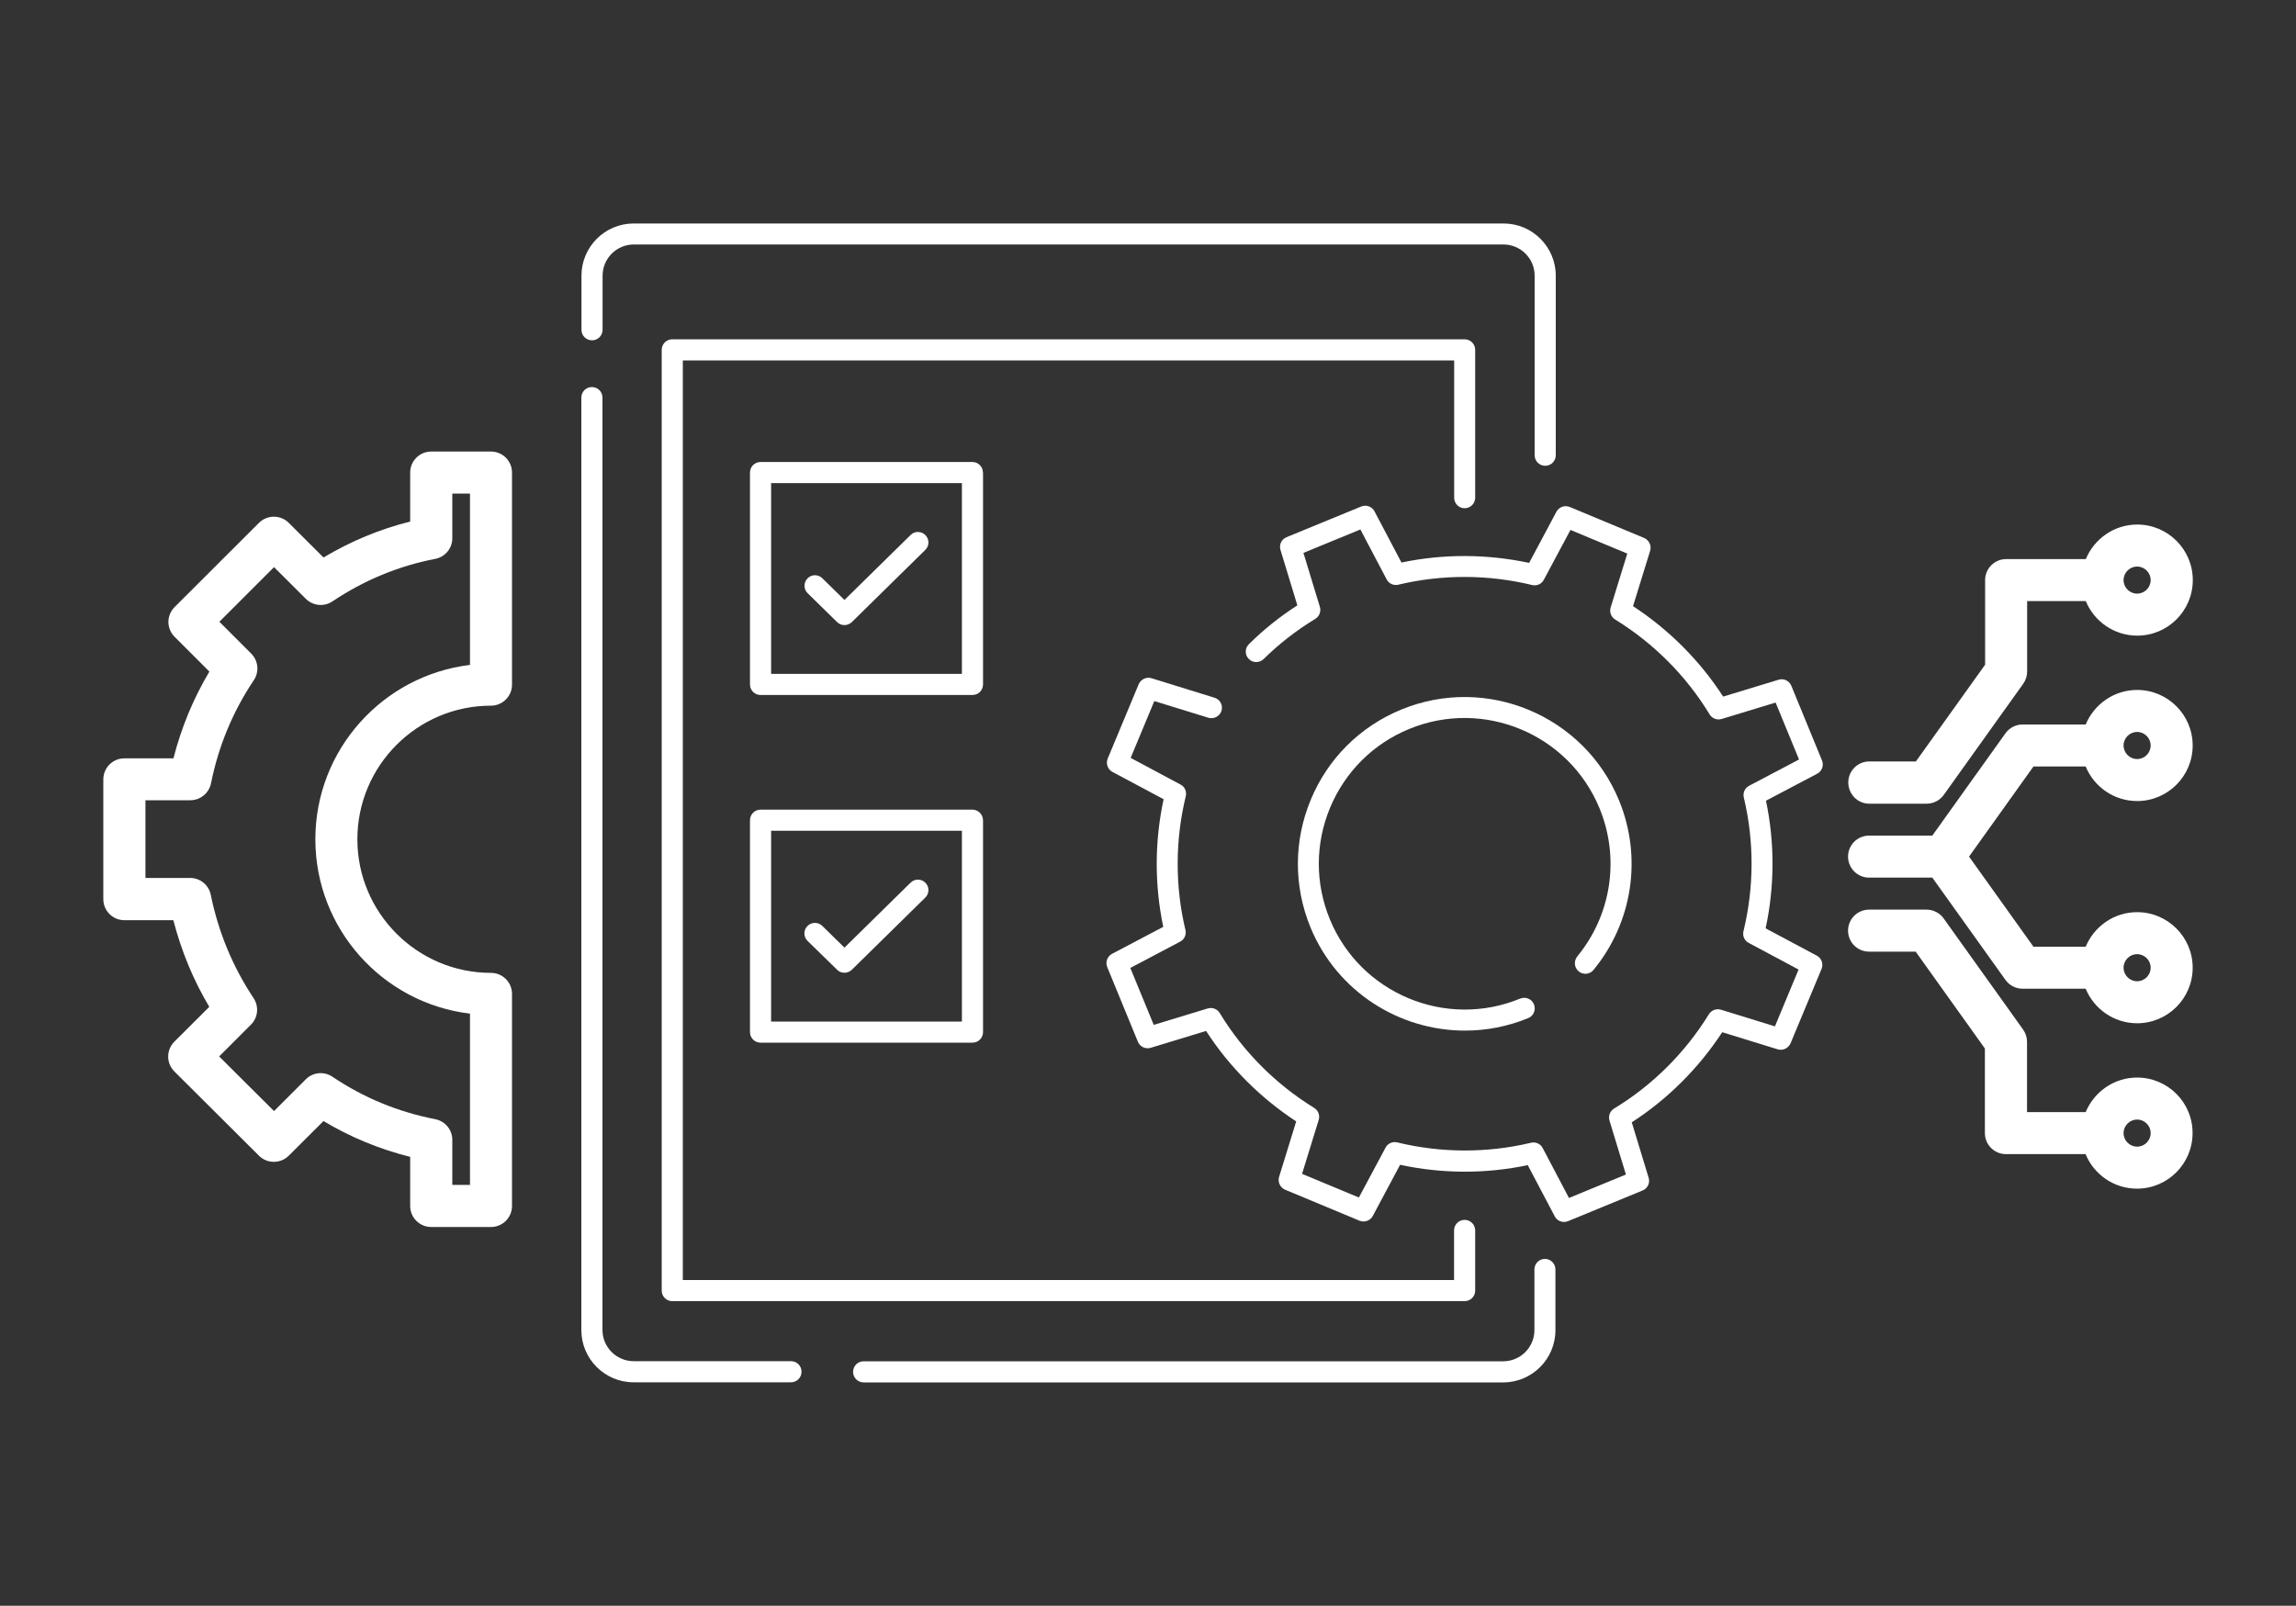 <?xml version="1.0" encoding="utf-8"?>
<!-- Generator: Adobe Illustrator 27.6.1, SVG Export Plug-In . SVG Version: 6.00 Build 0)  -->
<svg version="1.1" id="Layer_1" xmlns="http://www.w3.org/2000/svg" xmlns:xlink="http://www.w3.org/1999/xlink" x="0px" y="0px"
	 viewBox="0 0 200 139.9" style="enable-background:new 0 0 200 139.9;" xml:space="preserve">
<rect x="0" y="0" width="200" height="139.9" fill="#333333" stroke="none"/>
<style type="text/css">
	.st0{fill:#FFFFFF;}
</style>
<g>
	<path class="st0" d="M68.91,118.59H55.2c-1.5,0-2.72-1.22-2.72-2.72V34.64c0-0.51-0.41-0.92-0.92-0.92s-0.92,0.41-0.92,0.92v81.24
		c0,2.51,2.04,4.55,4.55,4.55h13.71c0.51,0,0.92-0.41,0.92-0.92C69.82,119,69.41,118.59,68.91,118.59z"/>
	<path class="st0" d="M134.58,109.68c-0.51,0-0.92,0.41-0.92,0.92v5.28c0,1.5-1.22,2.72-2.72,2.72H75.23
		c-0.51,0-0.92,0.41-0.92,0.92c0,0.51,0.41,0.92,0.92,0.92h55.71c2.51,0,4.55-2.04,4.55-4.55v-5.28
		C135.49,110.09,135.08,109.68,134.58,109.68z"/>
	<path class="st0" d="M51.57,29.65c0.51,0,0.92-0.41,0.92-0.92v-4.71c0-1.5,1.22-2.72,2.72-2.72h75.75c1.5,0,2.72,1.22,2.72,2.72
		v15.64c0,0.51,0.41,0.92,0.92,0.92c0.51,0,0.92-0.41,0.92-0.92V24.02c0-2.51-2.04-4.55-4.55-4.55H55.2c-2.51,0-4.55,2.04-4.55,4.55
		v4.71C50.65,29.24,51.06,29.65,51.57,29.65z"/>
	<path class="st0" d="M127.58,44.28c0.51,0,0.92-0.41,0.92-0.92V30.48c0-0.51-0.41-0.92-0.92-0.92H58.56
		c-0.51,0-0.92,0.41-0.92,0.92v81.96c0,0.51,0.41,0.92,0.92,0.92h69.02c0.51,0,0.92-0.41,0.92-0.92v-5.24
		c0-0.51-0.41-0.92-0.92-0.92c-0.51,0-0.92,0.41-0.92,0.92v4.32H59.48V31.4h67.19v11.97C126.67,43.87,127.08,44.28,127.58,44.28z"/>
	<path class="st0" d="M158.71,66.25l-2.67-6.5c-0.18-0.44-0.66-0.67-1.11-0.53l-4.83,1.47c-2.02-3.13-4.72-5.83-7.85-7.88l1.49-4.82
		c0.14-0.45-0.09-0.93-0.52-1.12l-6.48-2.7c-0.44-0.18-0.94,0-1.16,0.41l-2.38,4.46c-3.66-0.78-7.47-0.8-11.12-0.03l-2.35-4.46
		c-0.22-0.42-0.72-0.6-1.16-0.42l-6.5,2.67c-0.44,0.18-0.67,0.66-0.53,1.11l1.47,4.83c-1.52,0.98-2.94,2.11-4.22,3.38
		c-0.36,0.35-0.37,0.93-0.01,1.29c0.35,0.36,0.93,0.36,1.29,0.01c1.36-1.34,2.87-2.51,4.5-3.5c0.36-0.22,0.52-0.65,0.4-1.05
		l-1.43-4.7l4.96-2.04l2.29,4.35c0.19,0.37,0.61,0.56,1.02,0.46c3.8-0.91,7.83-0.9,11.65,0.03c0.41,0.1,0.83-0.09,1.02-0.46
		l2.32-4.34l4.95,2.06l-1.45,4.7c-0.12,0.4,0.04,0.83,0.4,1.05c3.35,2.06,6.19,4.91,8.22,8.26c0.22,0.36,0.65,0.52,1.05,0.4
		l4.7-1.43l2.04,4.96l-4.35,2.29c-0.37,0.19-0.56,0.62-0.46,1.02c0.91,3.8,0.9,7.83-0.03,11.65c-0.1,0.41,0.09,0.83,0.46,1.02
		l4.34,2.32l-2.06,4.95l-4.7-1.45c-0.4-0.12-0.83,0.04-1.05,0.39c-2.06,3.35-4.91,6.19-8.26,8.22c-0.36,0.22-0.52,0.65-0.4,1.05
		l1.43,4.7l-4.96,2.04l-2.29-4.35c-0.19-0.37-0.62-0.56-1.02-0.46c-3.8,0.91-7.83,0.9-11.65-0.03c-0.41-0.1-0.83,0.09-1.02,0.46
		l-2.32,4.34l-4.95-2.06l1.45-4.7c0.12-0.4-0.04-0.83-0.4-1.05c-3.35-2.06-6.19-4.91-8.22-8.26c-0.22-0.36-0.65-0.52-1.05-0.4
		l-4.7,1.43l-2.04-4.96l4.34-2.29c0.37-0.19,0.56-0.62,0.46-1.02c-0.91-3.8-0.9-7.83,0.03-11.65c0.1-0.41-0.09-0.83-0.46-1.02
		l-4.34-2.32l2.06-4.95l4.7,1.45c0.48,0.15,1-0.12,1.15-0.6c0.15-0.48-0.12-1-0.6-1.14l-5.49-1.7c-0.45-0.14-0.93,0.09-1.12,0.52
		l-2.7,6.48c-0.18,0.44,0,0.94,0.41,1.16l4.46,2.38c-0.79,3.66-0.8,7.47-0.03,11.12l-4.46,2.35c-0.42,0.22-0.6,0.72-0.42,1.16
		l2.67,6.5c0.18,0.44,0.66,0.66,1.11,0.53l4.83-1.47c2.02,3.13,4.72,5.83,7.85,7.88l-1.49,4.83c-0.14,0.45,0.09,0.93,0.52,1.12
		l6.48,2.7c0.44,0.18,0.94,0,1.16-0.41l2.38-4.46c3.66,0.79,7.47,0.8,11.12,0.03l2.35,4.46c0.16,0.31,0.48,0.49,0.81,0.49
		c0.12,0,0.23-0.02,0.35-0.07l6.49-2.67c0.44-0.18,0.67-0.66,0.53-1.11l-1.47-4.83c3.13-2.02,5.83-4.72,7.88-7.85l4.83,1.49
		c0.45,0.14,0.93-0.09,1.12-0.52l2.7-6.48c0.18-0.44,0-0.94-0.41-1.16l-4.46-2.38c0.79-3.66,0.8-7.47,0.03-11.12l4.46-2.35
		C158.71,67.19,158.89,66.69,158.71,66.25z"/>
	<path class="st0" d="M137.52,84.63c0.39,0.32,0.97,0.27,1.29-0.13c3.41-4.15,4.26-9.81,2.22-14.77
		c-3.05-7.41-11.56-10.96-18.97-7.91c-3.59,1.48-6.39,4.26-7.88,7.85c-1.49,3.58-1.5,7.53-0.03,11.12c2.31,5.61,7.74,9,13.46,9
		c1.84,0,3.71-0.35,5.51-1.09c0.47-0.19,0.69-0.73,0.5-1.2c-0.19-0.47-0.73-0.69-1.2-0.5c-6.48,2.67-13.92-0.44-16.58-6.91
		c-1.29-3.14-1.28-6.59,0.02-9.72c1.31-3.13,3.75-5.57,6.89-6.86c6.48-2.67,13.92,0.44,16.58,6.91c1.79,4.34,1.04,9.29-1.94,12.91
		C137.07,83.74,137.13,84.31,137.52,84.63z"/>
	<path class="st0" d="M85.62,41.17c0-0.51-0.41-0.92-0.92-0.92H66.25c-0.51,0-0.92,0.41-0.92,0.92v18.46c0,0.51,0.41,0.92,0.92,0.92
		h18.46c0.51,0,0.92-0.41,0.92-0.92V41.17z M83.79,58.71H67.17V42.09h16.62V58.71z"/>
	<path class="st0" d="M72.92,54.2c0.18,0.18,0.41,0.26,0.64,0.26s0.46-0.09,0.64-0.26l6.4-6.29c0.36-0.35,0.37-0.93,0.01-1.29
		c-0.36-0.36-0.93-0.37-1.29-0.01l-5.76,5.66l-1.93-1.89c-0.36-0.36-0.94-0.35-1.29,0.01c-0.35,0.36-0.35,0.94,0.01,1.29L72.92,54.2
		z"/>
	<path class="st0" d="M84.71,70.54H66.25c-0.51,0-0.92,0.41-0.92,0.92v18.46c0,0.51,0.41,0.92,0.92,0.92h18.46
		c0.51,0,0.92-0.41,0.92-0.92V71.46C85.62,70.95,85.21,70.54,84.71,70.54z M83.79,89H67.17V72.38h16.62V89z"/>
	<path class="st0" d="M72.92,84.49c0.18,0.18,0.41,0.26,0.64,0.26s0.46-0.09,0.64-0.26l6.4-6.29c0.36-0.35,0.37-0.93,0.01-1.29
		c-0.35-0.36-0.93-0.37-1.29-0.01l-5.76,5.66l-1.93-1.89c-0.36-0.36-0.94-0.35-1.3,0.01c-0.35,0.36-0.35,0.94,0.01,1.29L72.92,84.49
		z"/>
	<path class="st0" d="M42.77,39.34h-5.21c-1.01,0-1.83,0.82-1.83,1.83v4.27c-2.65,0.66-5.17,1.71-7.55,3.13l-3.03-3.02
		c-0.71-0.71-1.87-0.71-2.59,0l-7.35,7.34c-0.34,0.34-0.54,0.81-0.54,1.29c0,0.49,0.19,0.95,0.54,1.3l3.03,3.03
		c-1.4,2.35-2.45,4.88-3.13,7.56h-4.28C9.82,66.07,9,66.89,9,67.91v10.43c0,1.01,0.82,1.83,1.83,1.83h4.27
		c0.69,2.67,1.73,5.2,3.13,7.55l-3.04,3.03c-0.34,0.34-0.54,0.81-0.54,1.3s0.19,0.95,0.54,1.3l7.37,7.34c0.71,0.71,1.87,0.71,2.59,0
		l3.03-3.02c2.35,1.41,4.88,2.45,7.55,3.12v4.28c0,1.01,0.82,1.83,1.83,1.83h5.21c1.01,0,1.83-0.82,1.83-1.83V86.59
		c0-1.01-0.82-1.83-1.83-1.83c-6.42,0-11.64-5.22-11.64-11.64c0-6.42,5.22-11.64,11.64-11.64c1.01,0,1.83-0.82,1.83-1.83V41.17
		C44.6,40.16,43.78,39.34,42.77,39.34z M40.94,57.93c-7.58,0.91-13.47,7.38-13.47,15.19c0,7.82,5.89,14.29,13.47,15.19v14.92h-1.54
		v-3.92c0-0.88-0.62-1.63-1.48-1.8c-3.23-0.63-6.25-1.87-8.96-3.7c-0.73-0.49-1.7-0.4-2.32,0.22l-2.77,2.77l-4.78-4.76l2.77-2.77
		c0.62-0.62,0.71-1.58,0.23-2.31c-1.82-2.73-3.07-5.76-3.73-9c-0.17-0.85-0.92-1.47-1.79-1.47h-3.9v-6.77h3.91
		c0.87,0,1.62-0.62,1.8-1.47c0.65-3.25,1.91-6.28,3.73-8.99c0.49-0.73,0.39-1.7-0.23-2.32l-2.77-2.77l4.76-4.76l2.77,2.76
		c0.62,0.62,1.59,0.71,2.31,0.23c2.76-1.85,5.78-3.1,8.97-3.71c0.86-0.17,1.48-0.92,1.48-1.8V43h1.54V57.93z"/>
	<path class="st0" d="M181.68,66.78c0.72,1.76,2.46,3.01,4.48,3.01c2.67,0,4.84-2.17,4.84-4.84c0-2.67-2.17-4.84-4.84-4.84
		c-2.02,0-3.75,1.25-4.48,3.01h-5.5c-0.59,0-1.15,0.29-1.49,0.77l-6.37,8.91h-5.51c-1.01,0-1.83,0.82-1.83,1.83
		c0,1.01,0.82,1.83,1.83,1.83h5.51l6.37,8.91c0.34,0.48,0.9,0.77,1.49,0.77h5.5c0.72,1.76,2.46,3.01,4.48,3.01
		c2.67,0,4.84-2.17,4.84-4.84c0-2.67-2.17-4.84-4.84-4.84c-2.02,0-3.75,1.25-4.48,3.01h-4.55l-5.61-7.85l5.61-7.85H181.68z
		 M186.16,63.77c0.65,0,1.18,0.53,1.18,1.18c0,0.65-0.53,1.18-1.18,1.18s-1.18-0.53-1.18-1.18
		C184.98,64.3,185.51,63.77,186.16,63.77z M186.16,83.13c0.65,0,1.18,0.53,1.18,1.18c0,0.65-0.53,1.18-1.18,1.18
		s-1.18-0.53-1.18-1.18C184.98,83.66,185.51,83.13,186.16,83.13z"/>
	<path class="st0" d="M186.16,93.88c-2.02,0-3.75,1.25-4.48,3.01h-5.11v-6.13c0-0.38-0.12-0.75-0.34-1.06l-6.92-9.68
		c-0.34-0.48-0.9-0.77-1.49-0.77h-5.01c-1.01,0-1.83,0.82-1.83,1.83s0.82,1.83,1.83,1.83h4.06l6.03,8.44v7.37
		c0,1.01,0.82,1.83,1.83,1.83h6.94c0.72,1.76,2.46,3.01,4.48,3.01c2.67,0,4.84-2.17,4.84-4.84C191,96.05,188.83,93.88,186.16,93.88z
		 M186.16,99.9c-0.65,0-1.18-0.53-1.18-1.18c0-0.65,0.53-1.18,1.18-1.18s1.18,0.53,1.18,1.18C187.34,99.37,186.81,99.9,186.16,99.9z
		"/>
	<path class="st0" d="M162.82,70.02h5.01c0.59,0,1.15-0.29,1.49-0.77l6.92-9.68c0.22-0.31,0.34-0.68,0.34-1.07v-6.13h5.11
		c0.72,1.76,2.46,3.01,4.48,3.01c2.67,0,4.84-2.17,4.84-4.84c0-2.67-2.17-4.84-4.84-4.84c-2.02,0-3.75,1.25-4.48,3.01h-6.94
		c-1.01,0-1.83,0.82-1.83,1.83v7.37l-6.03,8.43h-4.06c-1.01,0-1.83,0.82-1.83,1.83S161.81,70.02,162.82,70.02z M186.16,49.36
		c0.65,0,1.18,0.53,1.18,1.18c0,0.65-0.53,1.18-1.18,1.18s-1.18-0.53-1.18-1.18C184.98,49.89,185.51,49.36,186.16,49.36z"/>
</g>
</svg>
